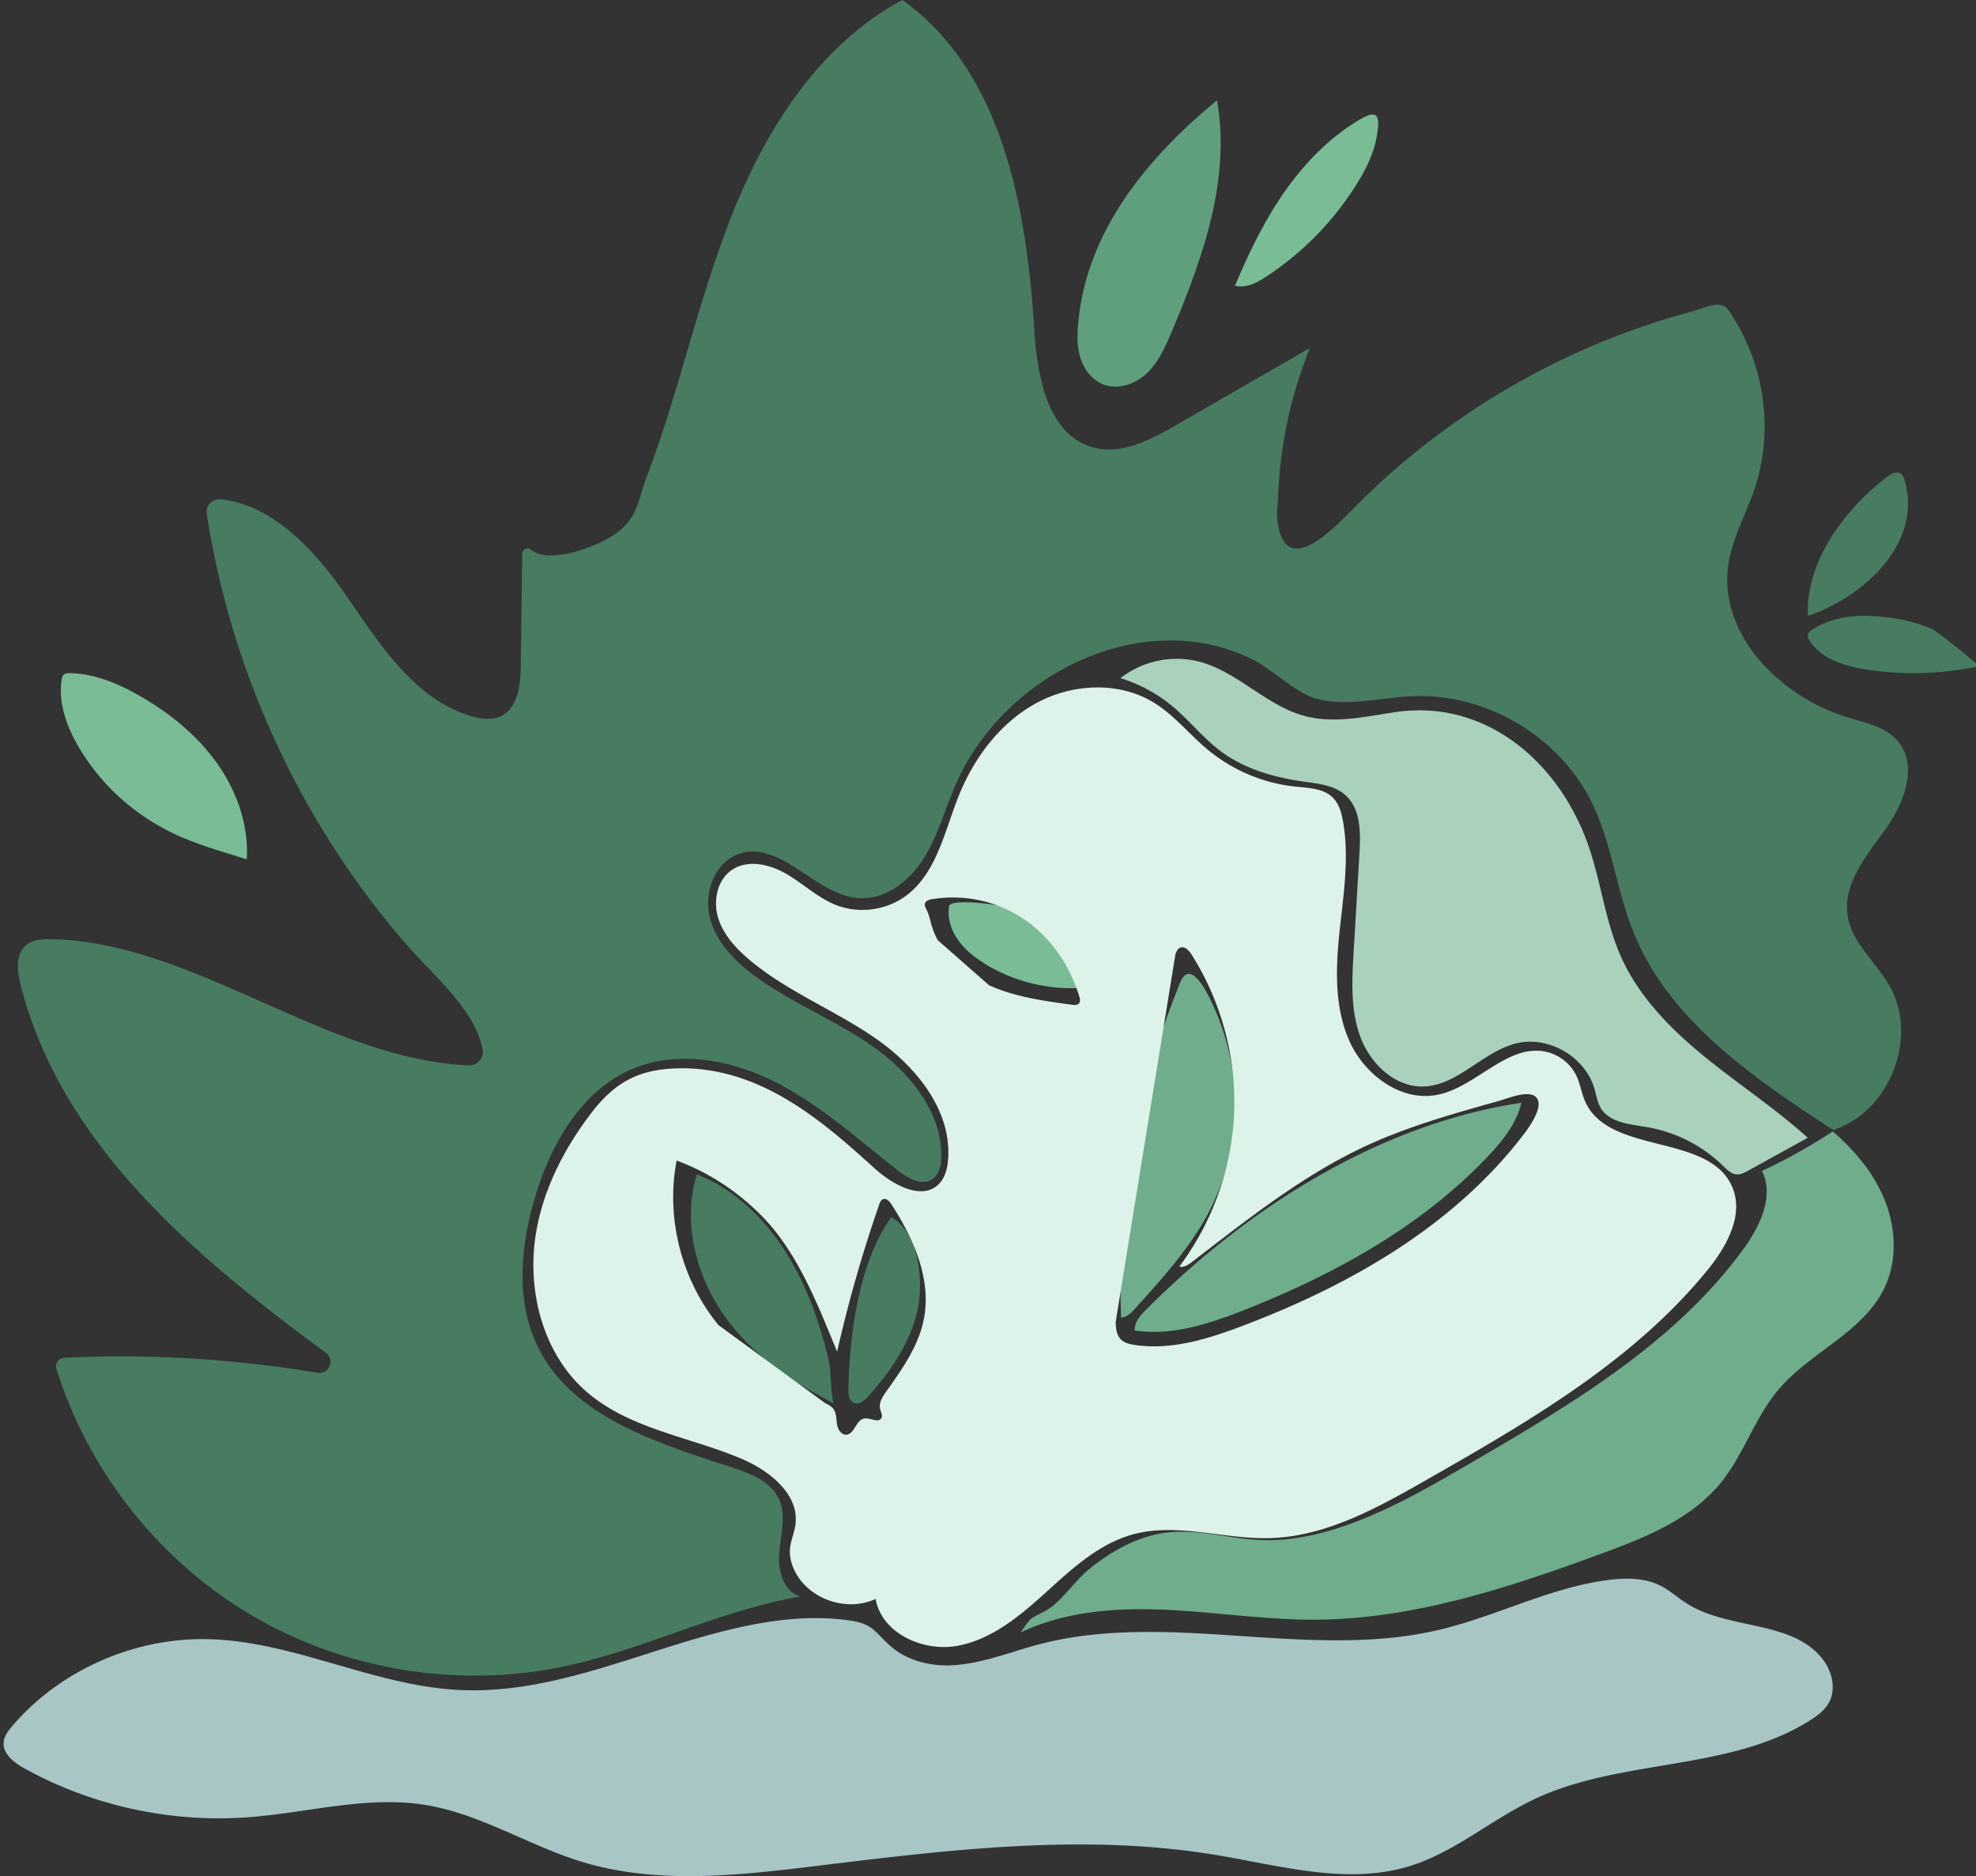 <svg xmlns="http://www.w3.org/2000/svg" width="138" height="131" viewBox="0 0 138 131"><rect x="0" y="0" width="138" height="131" fill="#333333" stroke="none"/><defs><clipPath id="a"><path d="M.25 110.23h127.744v20.769H.25z"/></clipPath></defs><path fill="#477c60" d="M58.25 98c-.192-.098-.24-2.291-.301-2.63-.174-.953-.452-1.9-.743-2.816-.578-1.817-1.338-3.572-2.344-5.154-1.533-2.411-3.668-4.42-6.198-5.4-1.029 3.315-.046 7.092 1.913 9.859 1.915 2.705 4.648 4.573 7.477 6.04l.196.101"/><path fill="#6fad8c" d="M79.14 91.512l.103-.112c1.866-2.058 3.748-4.139 5.052-6.524 1.577-2.886 2.193-6.173 1.873-9.373a16.482 16.482 0 0 0-1.216-4.775c-.284-.671-1.717-4.113-2.536-2.108-3.042 7.45-4.45 15.443-4.118 23.38.343-.02.612-.247.841-.488"/><path fill="#477c60" d="M59.652 97.967c.35.134.708-.163.958-.44 1.609-1.774 3.007-3.825 3.487-6.151a7.43 7.43 0 0 0 .1-.632c.217-1.943-.183-4.808-1.958-5.744-2.27 3.131-2.92 8.271-2.989 12.007-.006.37.05.825.402.96"/><path fill="#6fad8c" d="M79.254 92.904c2.579.387 5.172-.463 7.596-1.416 6.314-2.484 12.413-5.835 17.062-10.745.982-1.037 1.922-2.191 2.292-3.559a5.28 5.28 0 0 0 .046-.184c-10.037 1.51-19.187 7.41-26.224 14.46-.4.4-.823.883-.772 1.445"/><path fill="#79bc96" d="M68.798 67.306c1.895 1.17 4.185 1.769 6.452 1.687-.046-1.195-.693-2.313-1.552-3.196-.84-.863-2.104-1.94-3.241-2.42-.41-.174-4.071-.689-4.17-.108a2.56 2.56 0 0 0-.036.37c-.018.695.236 1.393.646 1.978.483.69 1.167 1.235 1.901 1.689m19.653-48.002a21.162 21.162 0 0 0 6.275-6.411c.636-1.014 1.203-2.127 1.415-3.32.054-.305.091-.569.104-.788.051-.87-.273-1.045-1.374-.383-1.893 1.139-3.495 2.725-4.809 4.5-1.59 2.15-2.773 4.576-3.812 7.045.761.202 1.541-.209 2.201-.643"/><path fill="#5f9f7d" d="M77.142 26.877c1.04.357 2.23-.104 3.006-.866.776-.761 1.225-1.774 1.646-2.764 1.21-2.846 2.355-5.814 2.976-8.827.506-2.458.663-4.945.222-7.42-4.888 4.042-9.09 9.101-9.69 15.528-.08.843-.097 1.71.167 2.516.265.807.851 1.551 1.673 1.833"/><g clip-path="url(#a)"><path fill="#a7c6c5" d="M112.227 110.333c-4.062.548-7.772 2.542-11.76 3.477-9.09 2.131-18.865-1.368-27.893 1.003-1.98.52-3.907 1.32-5.951 1.455-1.546.102-3.194-.27-4.381-1.291-1.156-.995-1.206-1.582-2.883-1.827-3.013-.439-6.063.037-8.984.782-5.965 1.52-11.82 4.323-18.114 4.077-6.084-.237-11.76-3.457-17.848-3.558-5.135-.085-10.26 2.21-13.561 6.072-.278.326-.555.687-.596 1.11-.081.83.736 1.45 1.476 1.857 4.698 2.594 10.184 3.793 15.56 3.4 4.157-.303 8.315-1.529 12.428-.86 3.848.626 7.224 2.848 10.951 3.978 5.221 1.582 10.837.95 16.26.29 9.29-1.134 18.738-2.309 27.97-.78 4.498.745 9.157 2.118 13.512.79 3.199-.977 5.778-3.296 8.801-4.71 6.054-2.833 13.572-1.912 19.207-5.483.491-.312.976-.668 1.27-1.164.576-.97.273-2.257-.429-3.142-2.129-2.687-6.535-1.999-9.45-3.843-.632-.4-1.187-.918-1.858-1.253a4.478 4.478 0 0 0-1.243-.397c-.81-.138-1.664-.093-2.484.017"/></g><path fill="#79bc96" d="M9.583 56.677c.833.613 1.73 1.146 2.671 1.584 1.57.73 3.329 1.221 4.98 1.739.14-2.357-.676-4.716-2.045-6.661-1.37-1.946-3.268-3.498-5.347-4.703-1.507-.874-3.172-1.589-4.924-1.635-.17-.004-.362.005-.48.125-.087.089-.114.217-.133.339l-.015.107c-.202 1.575.38 3.163 1.181 4.548a15.073 15.073 0 0 0 4.112 4.557"/><path fill="#ddf2e8" d="M55.571 106.273c.143-2.045-1.915-3.634-3.844-4.442-3.63-1.522-7.8-2.072-10.772-4.66-3.056-2.66-4.19-7.1-3.518-11.102.519-3.081 1.991-5.92 3.877-8.379 1.775-2.315 3.587-3.135 6.532-3.096 1.768.023 3.527.455 5.143 1.165 3.027 1.33 5.578 3.534 8.024 5.764 1.306 1.19 3.418 2.395 4.61 1.09.395-.431.538-1.038.586-1.621.284-3.461-2.248-6.55-5.102-8.517-2.853-1.967-6.166-3.25-8.81-5.492-.934-.793-1.802-1.745-2.152-2.922-.35-1.177-.055-2.614.954-3.31 1.12-.77 2.676-.403 3.849.286 1.173.688 2.184 1.665 3.45 2.16 1.592.623 3.494.37 4.87-.648 2.16-1.6 2.7-4.536 3.71-7.033 1.076-2.66 2.913-5.085 5.434-6.443 2.522-1.357 5.764-1.504 8.199.005 1.41.874 2.465 2.216 3.744 3.275a11.514 11.514 0 0 0 6.133 2.573c.922.094 1.955.118 2.607.779.419.425.588 1.035.694 1.624.459 2.55.031 5.163-.24 7.74-.27 2.577-.36 5.286.705 7.647 1.066 2.36 3.608 4.234 6.142 3.725 2.73-.549 4.887-3.608 7.604-2.996a3.12 3.12 0 0 1 2.114 1.714c.255.555.34 1.176.585 1.736 1.661 3.794 8.684 2.184 10.285 6.004.83 1.977-.425 4.185-1.782 5.841-5.202 6.35-12.494 10.551-19.617 14.613-3.406 1.942-6.991 3.937-10.908 4.044-3.21.088-6.48-1.106-9.575-.254-2.355.649-4.23 2.386-6.041 4.028-1.813 1.64-3.786 3.305-6.188 3.744-2.403.44-5.294-.86-5.723-3.271-1.9.888-4.409.123-5.494-1.675-.33-.547-.538-1.186-.485-1.823.048-.568.298-1.1.378-1.665zm22.344-13.958c.018.422.056.884.346 1.19.245.26.616.348.968.402 2.562.393 5.146-.418 7.57-1.337 7.406-2.805 14.574-6.886 19.445-13.145.283-.363.97-1.252 1.16-1.984.072-.276.073-.53-.046-.724-.432-.713-1.996-.037-2.643.144-3.183.89-6.382 1.784-9.379 3.18-4.404 2.052-8.241 5.122-12.1 8.08-.254.194-.562.4-.869.31a19.297 19.297 0 0 0 3.823-10.76 19.303 19.303 0 0 0-2.977-11.028c-.182-.287-.493-.607-.802-.467-.17.077-.253.269-.32.445zm-8.84-23.52c1.812.815 3.81 1.093 5.777 1.361.184.026.407.036.517-.115.092-.126.054-.302.009-.452-1.39-4.595-5.492-7.54-10.262-6.81-.218.033-.48.115-.525.332-.029.143.055.28.12.41.176.347.246.734.356 1.106.107.357.25.698.425 1.022zm-11.46 29.168c.22.11.45.225.595.425.21.292.186.684.24 1.04.055.356.283.758.641.748.581-.016.675-1.014 1.246-1.124.43-.083 1.032.345 1.222-.05.091-.192-.041-.407-.092-.612-.108-.437.167-.867.428-1.232 1.106-1.55 2.247-3.159 2.62-5.028.35-1.754-.016-3.524-.72-5.19-.42-.996-.96-1.955-1.54-2.851-.134-.207-.348-.44-.578-.357-.154.056-.226.23-.28.384a96.296 96.296 0 0 0-2.934 10.263c-1.341-3.241-2.719-6.865-5.209-9.422-1.681-1.727-3.738-3.091-6-3.922-.767 4.01.336 8.34 2.925 11.49z"/><path fill="#477c60" d="M129.085 50.104c-4.749-1.418-9.12-5.832-8.374-10.724.28-1.83 1.227-3.482 1.82-5.236.871-2.58.92-5.412.225-8.038a14.015 14.015 0 0 0-1.625-3.796c-.298-.482-.504-.979-1.086-1.03-.536-.046-1.347.328-1.868.467-8.836 2.355-17.028 7.082-23.464 13.568-1.48 1.49-5.03 5.352-5.517.922-.055-.507.04-.837.056-1.347a30.8 30.8 0 0 1 2.224-10.589l-9.366 5.397c-1.768 1.019-3.78 2.075-5.752 1.546-3.196-.856-3.924-4.97-4.13-8.267-.531-8.524-2.245-18.016-9.21-22.977C57.34 3.04 53.61 8.807 51.21 14.775c-2.4 5.969-3.71 12.322-5.98 18.341-.725 1.924-.686 3.141-2.411 4.264-1.439.936-4.545 2.003-5.743 1a.368.368 0 0 0-.603.28l-.107 7.887c-.018 1.318-.203 2.91-1.4 3.465-.634.296-1.38.19-2.052-.007-3.988-1.175-6.409-5.065-8.776-8.477-2.15-3.1-5.095-6.291-8.728-6.668a.889.889 0 0 0-.968 1.02c1.706 11.093 6.62 21.679 14.008 30.141 1.902 2.179 4.732 4.489 5.252 7.25a.942.942 0 0 1-.962 1.116c-9.92-.395-19.186-8.606-29.153-8.81-.626-.012-1.31.027-1.783.437-.729.63-.607 1.776-.373 2.709C4.2 79.762 13.445 87.627 22.759 94.453c.666.487.22 1.537-.595 1.4a83.02 83.02 0 0 0-17.67-1.05.605.605 0 0 0-.549.785c2.188 7.012 7.002 13.181 13.292 16.997 6.511 3.95 14.537 5.339 22 3.804 5.68-1.167 10.95-3.932 16.663-4.918-1.215-.323-1.594-1.875-1.475-3.124.12-1.25.498-2.575-.039-3.71-.564-1.192-1.935-1.736-3.19-2.149-5.215-1.716-11.17-3.497-13.611-8.406-1.587-3.19-1.242-7.014-.233-10.43 1.097-3.714 3.195-7.457 6.758-8.99 3.215-1.384 7.006-.664 10.12.933 3.115 1.598 5.733 3.988 8.488 6.145.69.54 1.643 1.084 2.378.606.508-.33.643-1.012.647-1.618.018-3.12-2.21-5.84-4.762-7.642-2.552-1.802-5.508-2.975-8.053-4.788-1.49-1.06-2.887-2.432-3.347-4.2-.46-1.768.352-3.956 2.1-4.5 2.918-.908 5.3 2.948 8.352 3.113 1.894.103 3.582-1.287 4.562-2.908.981-1.62 1.452-3.49 2.233-5.216 3.48-7.69 13.168-12.313 20.716-8.508 1.208.609 3.043 2.347 4.35 2.699 2.201.593 4.521-.078 6.8-.17 5.117-.206 10.222 2.833 12.472 7.425 1.406 2.87 1.733 6.152 2.937 9.113 2.498 6.138 8.367 10.13 13.924 13.755 3.944-1.253 5.986-6.496 3.926-10.08-.954-1.659-2.62-2.994-2.916-4.885-.349-2.224 1.315-4.189 2.63-6.018.743-1.032 1.388-2.326 1.546-3.564.122-.957-.047-1.88-.689-2.625-.84-.974-2.205-1.257-3.439-1.625"/><path fill="#477c60" d="M130.291 43c-1.3-.014-2.634.252-3.712.952-.142.091-.288.205-.322.366-.032.153.047.305.133.436.851 1.296 2.545 1.794 4.118 2.022a21.978 21.978 0 0 0 7.742-.266c-.002 0-2.87-2.398-3.336-2.598-1.412-.607-3.084-.894-4.623-.911m2.725-9.453c-.05-.174-.117-.358-.265-.463-.291-.208-.689.004-.973.22a16.822 16.822 0 0 0-2.871 2.786c-1.588 1.958-2.753 4.389-2.65 6.909a9.75 9.75 0 0 0 .205-.07c3.777-1.335 7.81-5.055 6.554-9.382"/><path fill="#6fad8c" d="M123.052 81.761c.884 1.79-.164 3.918-1.345 5.524-4.802 6.533-11.985 10.78-18.965 14.848-2.729 1.59-5.475 3.188-8.438 4.268-1.99.725-4.09 1.213-6.204 1.132-2.18-.083-4.338-.766-6.507-.534-2.022.217-3.835 1.218-5.412 2.467-.992.786-1.696 1.883-2.68 2.68-.45.364-.936.531-1.415.825-.3.184-.752.989-.836 1.029 3.137-1.504 6.723-1.755 10.192-1.596 3.47.16 6.922.703 10.395.689 6.868-.03 13.53-2.232 19.983-4.603 3.077-1.13 6.286-2.408 8.361-4.964 1.602-1.973 2.373-4.534 4.009-6.479 2.232-2.651 5.939-4.003 7.425-7.142.883-1.862.795-4.097.046-6.018a10.874 10.874 0 0 0-1.601-2.753A15.297 15.297 0 0 0 127.994 79a39.825 39.825 0 0 1-4.942 2.761"/><path fill="#a9d1bc" d="M94.536 66.456c-.118 1.998-.226 4.063.467 5.94.692 1.875 2.412 3.523 4.404 3.468 2.409-.067 4.151-2.442 6.494-3.013 2.265-.552 4.83.952 5.465 3.206.12.427.182.878.4 1.264.605 1.07 2.055 1.175 3.263 1.38a10.049 10.049 0 0 1 5.317 2.712c.263.258.544.547.91.583.302.03.589-.12.855-.268l4.139-2.286c-2.27-2.05-4.84-3.734-7.211-5.666-2.37-1.933-4.586-4.182-5.835-6.981-1.136-2.548-1.407-5.402-2.37-8.021-2.11-5.732-7.215-9.996-13.442-9.043-2.088.32-4.24.807-6.281.26-2.69-.72-4.701-3.115-7.4-3.803a6.395 6.395 0 0 0-5.461 1.164 10.606 10.606 0 0 1 3.664 1.99c1.164.974 2.114 2.192 3.328 3.102 1.663 1.247 3.727 1.84 5.782 2.127 1.04.146 2.166.253 2.947.957.398.36.646.814.796 1.32.25.838.229 1.81.176 2.702l-.407 6.906"/></svg>